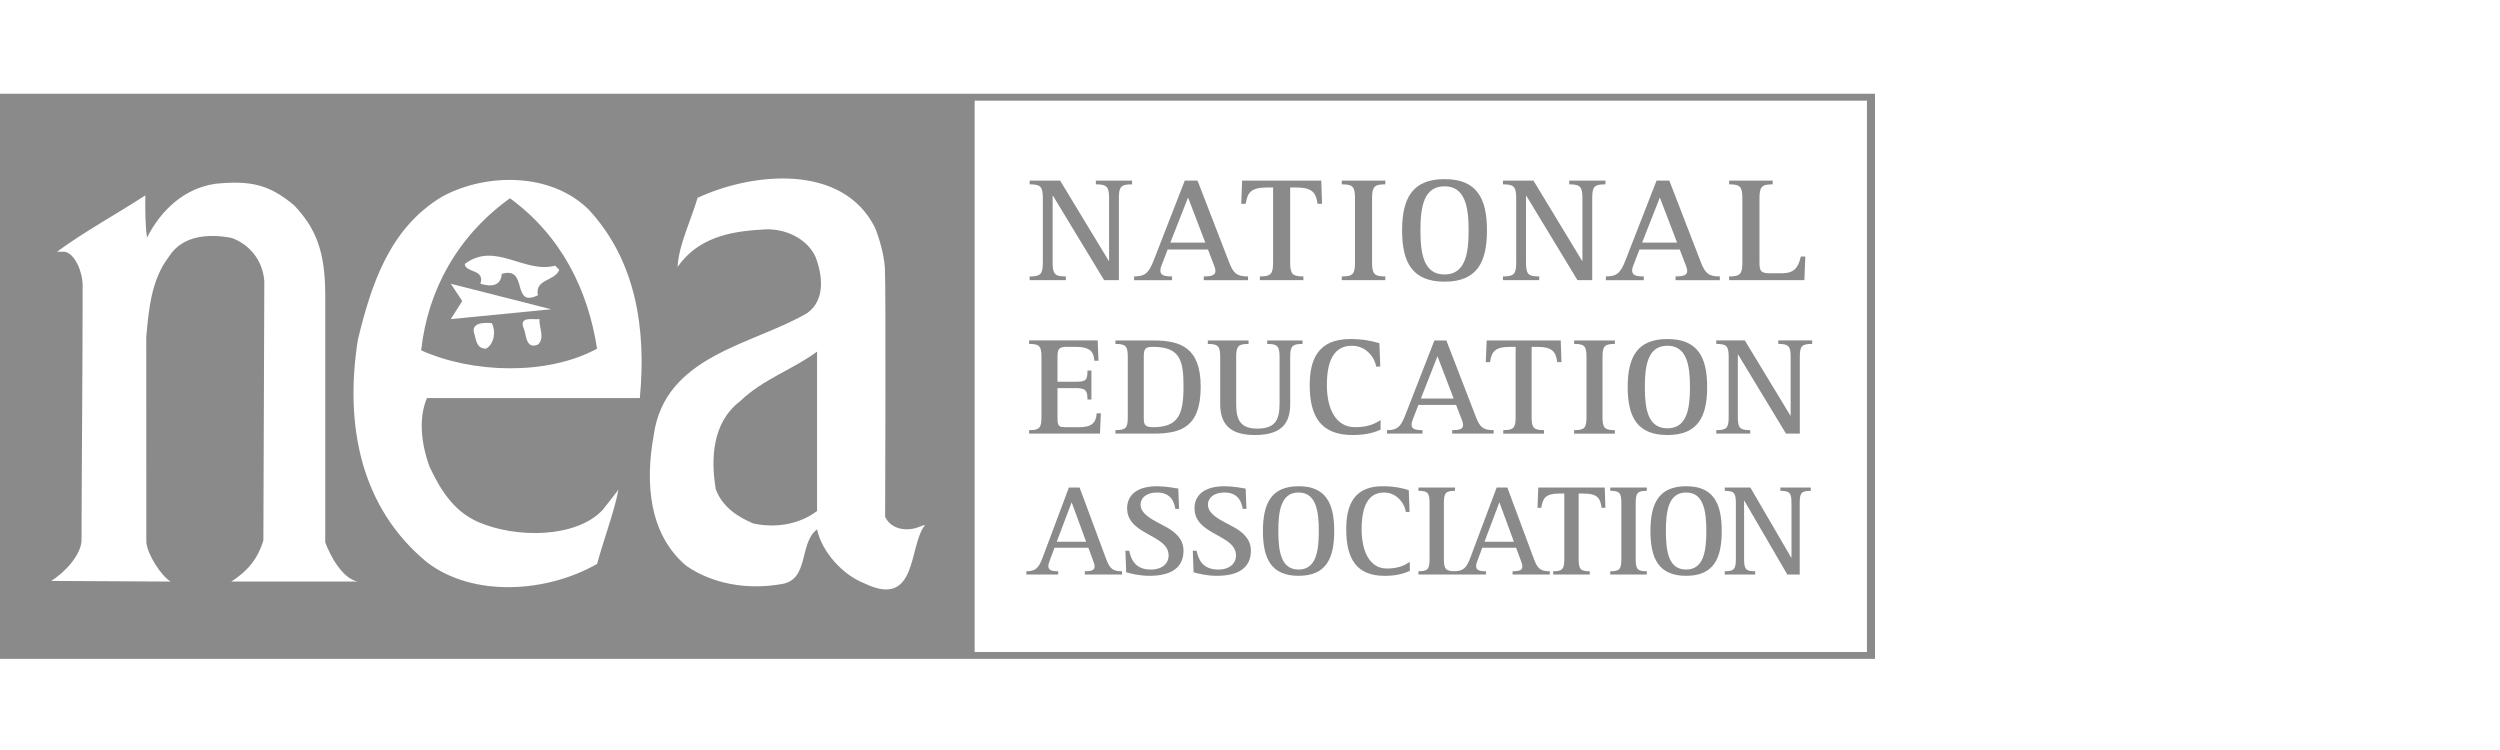 <svg width="160" height="48" viewBox="0 0 160 48" fill="none" xmlns="http://www.w3.org/2000/svg">
<path fill-rule="evenodd" clip-rule="evenodd" d="M35.529 17.004L35.793 17.266C35.529 18.001 34.215 17.844 34.425 18.896C32.689 19.738 33.849 17.004 32.11 17.528C32.058 18.317 31.428 18.368 30.744 18.159C31.059 17.212 29.795 17.475 29.742 16.897C31.689 15.424 33.529 17.528 35.529 17.004ZM28.849 20.423L29.585 19.265L28.849 18.159L35.269 19.792L28.849 20.423ZM34.425 22.054C33.637 22.368 33.689 21.422 33.531 21.054C33.163 20.212 34.112 20.472 34.531 20.423C34.479 20.947 34.899 21.631 34.425 22.054ZM31.111 22.315C30.532 22.315 30.481 21.842 30.375 21.42C30.059 20.632 31.005 20.632 31.48 20.684C31.744 21.212 31.638 22 31.111 22.315ZM32.636 12.689C29.27 15.11 27.375 18.58 26.955 22.422C30.217 23.891 35.004 24.054 38.212 22.316C37.635 18.58 35.952 15.11 32.636 12.689Z" fill="#8A8A8A"/>
<path fill-rule="evenodd" clip-rule="evenodd" d="M62.377 41.727H119.485V6.441H62.377V41.727ZM55.316 37.332C53.934 36.792 52.611 35.337 52.291 33.881C51.123 34.743 51.817 37.111 50.008 37.383C47.832 37.761 45.6 37.383 43.901 36.197C41.51 34.151 41.297 30.866 41.83 27.904C42.519 22.732 48.151 22.089 51.657 20.04C52.877 19.177 52.611 17.508 52.189 16.433C51.657 15.255 50.163 14.538 48.729 14.699C46.657 14.809 44.645 15.246 43.369 17.079C43.421 15.731 44.218 14.115 44.645 12.662C48.098 11.047 53.939 10.4 56.013 14.598C56.013 14.598 56.561 15.922 56.633 17.185C56.706 18.447 56.648 33.073 56.648 33.073C57.023 33.881 58.031 34.043 58.826 33.72C59.122 33.623 59.041 33.612 59.197 33.612C58.137 34.903 58.755 39.001 55.316 37.332ZM40.95 25.477H27.325C26.799 26.702 26.925 28.295 27.482 29.851C28.113 31.183 28.954 32.704 30.639 33.424C33.004 34.438 36.855 34.467 38.58 32.625L39.58 31.342C39.317 32.731 38.634 34.544 38.213 36.089C35.058 37.905 30.323 38.276 27.325 35.984C23.114 32.516 22.032 27.267 22.904 21.744C23.747 18.273 24.903 14.596 28.325 12.568C31.128 11.062 35.27 11.022 37.687 13.424C40.686 16.675 41.373 20.994 40.95 25.477ZM14.796 37.22C15.941 36.498 16.542 35.645 16.856 34.585L16.916 17.974C16.795 16.614 15.963 15.656 14.84 15.23C13.478 14.964 11.694 15.002 10.804 16.436C9.706 17.868 9.519 19.732 9.36 21.586L9.365 34.709C9.434 35.472 10.298 36.85 10.925 37.22L3.273 37.179C4.217 36.596 5.158 35.501 5.217 34.633C5.229 29.437 5.289 23.67 5.289 18.19C5.273 17.449 4.822 16.216 4.123 16.11H3.651C5.379 14.836 7.419 13.725 9.302 12.504C9.29 13.438 9.29 14.351 9.407 15.21C10.298 13.458 11.776 12.049 13.801 11.76C16.029 11.54 17.221 11.8 18.823 13.139C20.237 14.622 20.801 16.135 20.815 18.778V34.709C21.13 35.558 21.892 37.008 22.885 37.22H14.796ZM0 42.169H120V6H0V42.169Z" fill="#8A8A8A"/>
<path fill-rule="evenodd" clip-rule="evenodd" d="M45.812 31.321C46.237 32.438 47.192 33.073 48.203 33.499C49.638 33.819 51.178 33.554 52.291 32.702V22.503C50.7 23.675 48.84 24.255 47.353 25.69C45.544 27.072 45.495 29.461 45.812 31.321Z" fill="#8A8A8A"/>
<path fill-rule="evenodd" clip-rule="evenodd" d="M68.216 17.692C67.509 17.692 67.369 17.548 67.369 16.802V12.526H67.389L70.663 17.929H71.608V12.689C71.608 11.942 71.738 11.798 72.453 11.798V11.559H70.135V11.798C70.833 11.798 70.981 11.942 70.981 12.689V16.697H70.961L67.848 11.559H65.897V11.798C66.594 11.798 66.742 11.942 66.742 12.689V16.802C66.742 17.548 66.594 17.692 65.897 17.692V17.929H68.216V17.692Z" fill="#8A8A8A"/>
<path fill-rule="evenodd" clip-rule="evenodd" d="M76.036 12.641L77.14 15.528H74.901L76.036 12.641ZM75.01 17.691C74.484 17.691 74.264 17.606 74.264 17.309C74.264 17.184 74.305 17.059 74.354 16.946L74.731 15.97H77.309L77.706 17.003C77.757 17.116 77.786 17.242 77.786 17.357C77.786 17.653 77.428 17.691 77.04 17.691V17.931H79.875V17.691C79.18 17.691 78.95 17.52 78.672 16.81L76.642 11.558H75.826L73.828 16.687C73.518 17.48 73.269 17.691 72.582 17.691V17.931H75.01V17.691Z" fill="#8A8A8A"/>
<path fill-rule="evenodd" clip-rule="evenodd" d="M81.089 11.999H81.477V16.801C81.477 17.547 81.327 17.691 80.632 17.691V17.93H83.418V17.691C82.721 17.691 82.571 17.547 82.571 16.801V11.999H82.949C83.994 11.999 84.222 12.334 84.323 13.042H84.612L84.561 11.558H79.497L79.438 13.042H79.726C79.836 12.344 80.044 11.999 81.089 11.999Z" fill="#8A8A8A"/>
<path fill-rule="evenodd" clip-rule="evenodd" d="M88.66 17.692C87.963 17.692 87.813 17.548 87.813 16.802V12.689C87.813 11.942 87.963 11.798 88.66 11.798V11.559H85.874V11.798C86.58 11.798 86.719 11.942 86.719 12.689V16.802C86.719 17.548 86.58 17.692 85.874 17.692V17.929H88.66V17.692Z" fill="#8A8A8A"/>
<path fill-rule="evenodd" clip-rule="evenodd" d="M92.45 11.923C93.772 11.923 93.992 13.254 93.992 14.746C93.992 16.246 93.772 17.566 92.45 17.566C91.116 17.566 90.908 16.246 90.908 14.746C90.908 13.254 91.116 11.923 92.45 11.923ZM92.45 18.027C94.53 18.027 95.166 16.783 95.166 14.746C95.166 12.707 94.53 11.464 92.45 11.464C90.381 11.464 89.734 12.707 89.734 14.746C89.734 16.783 90.381 18.027 92.45 18.027Z" fill="#8A8A8A"/>
<path fill-rule="evenodd" clip-rule="evenodd" d="M98.51 17.692C97.803 17.692 97.663 17.548 97.663 16.802V12.526H97.683L100.957 17.929H101.902V12.689C101.902 11.942 102.032 11.798 102.747 11.798V11.559H100.429V11.798C101.127 11.798 101.275 11.942 101.275 12.689V16.697H101.255L98.142 11.559H96.191V11.798C96.888 11.798 97.036 11.942 97.036 12.689V16.802C97.036 17.548 96.888 17.692 96.191 17.692V17.929H98.51V17.692Z" fill="#8A8A8A"/>
<path fill-rule="evenodd" clip-rule="evenodd" d="M106.23 12.641L107.334 15.528H105.095L106.23 12.641ZM105.204 17.691C104.678 17.691 104.458 17.606 104.458 17.309C104.458 17.184 104.499 17.059 104.548 16.946L104.926 15.97H107.503L107.901 17.003C107.951 17.116 107.98 17.242 107.98 17.357C107.98 17.653 107.623 17.691 107.235 17.691V17.931H110.07V17.691C109.373 17.691 109.145 17.52 108.866 16.81L106.836 11.558H106.02L104.02 16.687C103.712 17.48 103.464 17.691 102.776 17.691V17.931H105.204V17.691Z" fill="#8A8A8A"/>
<path fill-rule="evenodd" clip-rule="evenodd" d="M115.541 16.419H115.253C115.084 17.165 114.805 17.491 114.009 17.491H113.273C112.695 17.491 112.607 17.346 112.607 16.802V12.689C112.607 11.942 112.755 11.798 113.452 11.798V11.559H110.666V11.798C111.363 11.798 111.511 11.942 111.511 12.689V16.802C111.511 17.548 111.363 17.692 110.666 17.692V17.929H115.481L115.541 16.419Z" fill="#8A8A8A"/>
<path fill-rule="evenodd" clip-rule="evenodd" d="M70.455 26.453H70.185C70.157 27.017 69.897 27.34 69.096 27.34H68.238C67.753 27.34 67.679 27.294 67.679 26.695V24.841H68.899C69.506 24.841 69.598 25.03 69.598 25.568H69.85V23.714H69.598C69.598 24.305 69.506 24.43 68.899 24.43H67.679V22.845C67.679 22.343 67.781 22.2 68.238 22.2H68.834C69.878 22.2 69.998 22.603 70.036 23.087H70.305L70.251 21.787H65.863V22.011C66.516 22.011 66.654 22.145 66.654 22.845V26.695C66.654 27.393 66.516 27.529 65.863 27.529V27.752H70.399L70.455 26.453Z" fill="#8A8A8A"/>
<path fill-rule="evenodd" clip-rule="evenodd" d="M73.798 27.34C73.23 27.34 73.202 27.143 73.202 26.695V22.845C73.202 22.29 73.305 22.199 73.798 22.199C75.55 22.199 75.745 23.104 75.745 24.751C75.745 26.543 75.4 27.34 73.798 27.34ZM73.798 21.788H71.386V22.012C72.047 22.012 72.178 22.145 72.178 22.845V26.695C72.178 27.393 72.047 27.528 71.386 27.528V27.751H73.798C75.596 27.751 76.844 27.34 76.844 24.751C76.844 22.252 75.568 21.788 73.798 21.788Z" fill="#8A8A8A"/>
<path fill-rule="evenodd" clip-rule="evenodd" d="M82.572 25.836V22.846C82.572 22.146 82.712 22.012 83.364 22.012V21.788H81.1V22.012C81.752 22.012 81.892 22.146 81.892 22.846V25.836C81.892 26.955 81.556 27.43 80.449 27.43C79.285 27.43 79.116 26.732 79.116 25.836V22.846C79.116 22.146 79.256 22.012 79.908 22.012V21.788H77.3V22.012C77.952 22.012 78.092 22.146 78.092 22.846V25.836C78.092 27.143 78.707 27.842 80.327 27.842C82.247 27.842 82.572 26.849 82.572 25.836Z" fill="#8A8A8A"/>
<path fill-rule="evenodd" clip-rule="evenodd" d="M86.569 27.842C87.528 27.842 88.04 27.637 88.357 27.501V26.884C88.067 27.073 87.612 27.34 86.727 27.34C85.433 27.34 84.92 26.069 84.92 24.654C84.92 23.533 85.143 22.128 86.513 22.128C87.519 22.128 88.031 23.005 88.067 23.462H88.338L88.282 21.966C87.854 21.834 87.249 21.698 86.419 21.698C84.342 21.698 83.821 23.023 83.821 24.654C83.821 26.668 84.548 27.842 86.569 27.842Z" fill="#8A8A8A"/>
<path fill-rule="evenodd" clip-rule="evenodd" d="M91.999 22.8L93.033 25.505H90.936L91.999 22.8ZM91.039 27.529C90.546 27.529 90.341 27.448 90.341 27.17C90.341 27.054 90.378 26.938 90.424 26.83L90.778 25.917H93.19L93.564 26.884C93.609 26.991 93.637 27.108 93.637 27.216C93.637 27.492 93.302 27.529 92.939 27.529V27.751H95.593V27.529C94.942 27.529 94.727 27.368 94.466 26.704L92.566 21.788H91.802L89.931 26.587C89.642 27.331 89.41 27.529 88.766 27.529V27.751H91.039V27.529Z" fill="#8A8A8A"/>
<path fill-rule="evenodd" clip-rule="evenodd" d="M98.378 22.2C99.357 22.2 99.57 22.514 99.664 23.176H99.934L99.887 21.788H95.146L95.091 23.176H95.362C95.463 22.521 95.659 22.2 96.636 22.2H97V26.696C97 27.394 96.861 27.528 96.208 27.528V27.753H98.816V27.528C98.164 27.528 98.024 27.394 98.024 26.696V22.2H98.378Z" fill="#8A8A8A"/>
<path fill-rule="evenodd" clip-rule="evenodd" d="M100.743 27.529V27.753H103.351V27.529C102.699 27.529 102.561 27.394 102.561 26.696V22.846C102.561 22.146 102.699 22.011 103.351 22.011V21.788H100.743V22.011C101.404 22.011 101.535 22.146 101.535 22.846V26.696C101.535 27.394 101.404 27.529 100.743 27.529Z" fill="#8A8A8A"/>
<path fill-rule="evenodd" clip-rule="evenodd" d="M105.27 24.77C105.27 23.372 105.467 22.127 106.714 22.127C107.953 22.127 108.159 23.372 108.159 24.77C108.159 26.176 107.953 27.412 106.714 27.412C105.467 27.412 105.27 26.176 105.27 24.77ZM109.258 24.77C109.258 22.862 108.661 21.698 106.714 21.698C104.776 21.698 104.172 22.862 104.172 24.77C104.172 26.677 104.776 27.842 106.714 27.842C108.661 27.842 109.258 26.677 109.258 24.77Z" fill="#8A8A8A"/>
<path fill-rule="evenodd" clip-rule="evenodd" d="M113.81 22.011C114.462 22.011 114.602 22.145 114.602 22.845V26.596H114.583L111.669 21.787H109.843V22.011C110.495 22.011 110.635 22.145 110.635 22.845V26.695C110.635 27.393 110.495 27.529 109.843 27.529V27.752H112.013V27.529C111.352 27.529 111.221 27.393 111.221 26.695V22.692H111.24L114.304 27.752H115.188V22.845C115.188 22.145 115.31 22.011 115.98 22.011V21.787H113.81V22.011Z" fill="#8A8A8A"/>
<path fill-rule="evenodd" clip-rule="evenodd" d="M68.585 32.147L69.513 34.671H67.632L68.585 32.147ZM67.723 36.561C67.28 36.561 67.096 36.485 67.096 36.227C67.096 36.117 67.131 36.009 67.172 35.907L67.49 35.056H69.655L69.989 35.958C70.031 36.058 70.056 36.167 70.056 36.268C70.056 36.526 69.754 36.561 69.428 36.561V36.769H71.81V36.561C71.225 36.561 71.033 36.408 70.799 35.79L69.094 31.202H68.409L66.73 35.681C66.471 36.375 66.261 36.561 65.685 36.561V36.769H67.723V36.561Z" fill="#8A8A8A"/>
<path fill-rule="evenodd" clip-rule="evenodd" d="M75.042 33.987C74.417 33.502 72.995 33.117 72.995 32.298C72.995 31.864 73.372 31.521 74.049 31.521C74.934 31.521 75.151 32.114 75.219 32.566H75.461L75.41 31.269C75.16 31.229 74.608 31.12 74.049 31.12C72.828 31.12 72.135 31.637 72.135 32.54C72.135 33.209 72.545 33.61 73.046 33.936C73.815 34.429 74.792 34.73 74.792 35.548C74.792 36.058 74.384 36.452 73.655 36.452C72.561 36.452 72.37 35.674 72.268 35.249H72.027L72.076 36.628C72.361 36.702 72.904 36.853 73.564 36.853C74.834 36.853 75.744 36.417 75.744 35.24C75.744 34.671 75.452 34.303 75.042 33.987Z" fill="#8A8A8A"/>
<path fill-rule="evenodd" clip-rule="evenodd" d="M79.356 33.987C78.729 33.502 77.307 33.117 77.307 32.298C77.307 31.864 77.684 31.521 78.361 31.521C79.246 31.521 79.463 32.114 79.531 32.566H79.773L79.722 31.269C79.472 31.229 78.92 31.12 78.361 31.12C77.141 31.12 76.448 31.637 76.448 32.54C76.448 33.209 76.857 33.61 77.358 33.936C78.127 34.429 79.104 34.73 79.104 35.548C79.104 36.058 78.696 36.452 77.969 36.452C76.873 36.452 76.681 35.674 76.58 35.249H76.339L76.388 36.628C76.673 36.702 77.216 36.853 77.876 36.853C79.146 36.853 80.058 36.417 80.058 35.24C80.058 34.671 79.764 34.303 79.356 33.987Z" fill="#8A8A8A"/>
<path fill-rule="evenodd" clip-rule="evenodd" d="M83.108 36.451C81.988 36.451 81.813 35.297 81.813 33.988C81.813 32.682 81.988 31.52 83.108 31.52C84.22 31.52 84.404 32.682 84.404 33.988C84.404 35.297 84.22 36.451 83.108 36.451ZM83.108 31.119C81.37 31.119 80.827 32.206 80.827 33.988C80.827 35.767 81.37 36.852 83.108 36.852C84.855 36.852 85.39 35.767 85.39 33.988C85.39 32.206 84.855 31.119 83.108 31.119Z" fill="#8A8A8A"/>
<path fill-rule="evenodd" clip-rule="evenodd" d="M87.144 33.877C87.144 32.834 87.345 31.521 88.573 31.521C89.475 31.521 89.936 32.34 89.969 32.765H90.212L90.162 31.37C89.778 31.244 89.234 31.119 88.491 31.119C86.626 31.119 86.159 32.358 86.159 33.877C86.159 35.758 86.81 36.854 88.623 36.854C89.484 36.854 89.945 36.66 90.228 36.536V35.958C89.969 36.133 89.559 36.386 88.766 36.386C87.603 36.386 87.144 35.198 87.144 33.877Z" fill="#8A8A8A"/>
<path fill-rule="evenodd" clip-rule="evenodd" d="M95.008 34.671L95.961 32.147L96.889 34.671H95.008ZM98.176 35.791L96.47 31.203H95.786L94.106 35.681C93.851 36.364 93.64 36.55 93.087 36.557C92.536 36.551 92.409 36.419 92.409 35.783V32.189C92.409 31.538 92.534 31.413 93.12 31.413V31.203H90.779V31.413C91.373 31.413 91.491 31.538 91.491 32.189V35.783C91.491 36.434 91.373 36.56 90.779 36.56V36.768H93.061H93.12H95.1V36.56C94.658 36.56 94.472 36.485 94.472 36.227C94.472 36.117 94.508 36.009 94.549 35.907L94.866 35.056H97.031L97.365 35.958C97.407 36.058 97.432 36.167 97.432 36.268C97.432 36.527 97.131 36.56 96.805 36.56V36.768H99.186V36.56C98.601 36.56 98.409 36.409 98.176 35.791Z" fill="#8A8A8A"/>
<path fill-rule="evenodd" clip-rule="evenodd" d="M98.45 31.202L98.4 32.498H98.643C98.734 31.889 98.911 31.588 99.788 31.588H100.114V35.783C100.114 36.434 99.988 36.561 99.403 36.561V36.769H101.743V36.561C101.158 36.561 101.033 36.434 101.033 35.783V31.588H101.35C102.228 31.588 102.42 31.879 102.504 32.498H102.746L102.704 31.202H98.45Z" fill="#8A8A8A"/>
<path fill-rule="evenodd" clip-rule="evenodd" d="M103.056 31.413C103.648 31.413 103.766 31.539 103.766 32.188V35.783C103.766 36.434 103.648 36.561 103.056 36.561V36.769H105.396V36.561C104.81 36.561 104.685 36.434 104.685 35.783V32.188C104.685 31.539 104.81 31.413 105.396 31.413V31.202H103.056V31.413Z" fill="#8A8A8A"/>
<path fill-rule="evenodd" clip-rule="evenodd" d="M107.91 36.451C106.791 36.451 106.616 35.297 106.616 33.988C106.616 32.682 106.791 31.52 107.91 31.52C109.022 31.52 109.206 32.682 109.206 33.988C109.206 35.297 109.022 36.451 107.91 36.451ZM107.91 31.119C106.173 31.119 105.628 32.206 105.628 33.988C105.628 35.767 106.173 36.852 107.91 36.852C109.658 36.852 110.191 35.767 110.191 33.988C110.191 32.206 109.658 31.119 107.91 31.119Z" fill="#8A8A8A"/>
<path fill-rule="evenodd" clip-rule="evenodd" d="M113.944 31.413C114.529 31.413 114.655 31.539 114.655 32.188V35.69H114.638L112.023 31.202H110.384V31.413C110.969 31.413 111.095 31.539 111.095 32.188V35.783C111.095 36.434 110.969 36.561 110.384 36.561V36.769H112.332V36.561C111.738 36.561 111.622 36.434 111.622 35.783V32.047H111.638L114.387 36.769H115.182V32.188C115.182 31.539 115.29 31.413 115.891 31.413V31.202H113.944V31.413Z" fill="#8A8A8A"/>
</svg>
